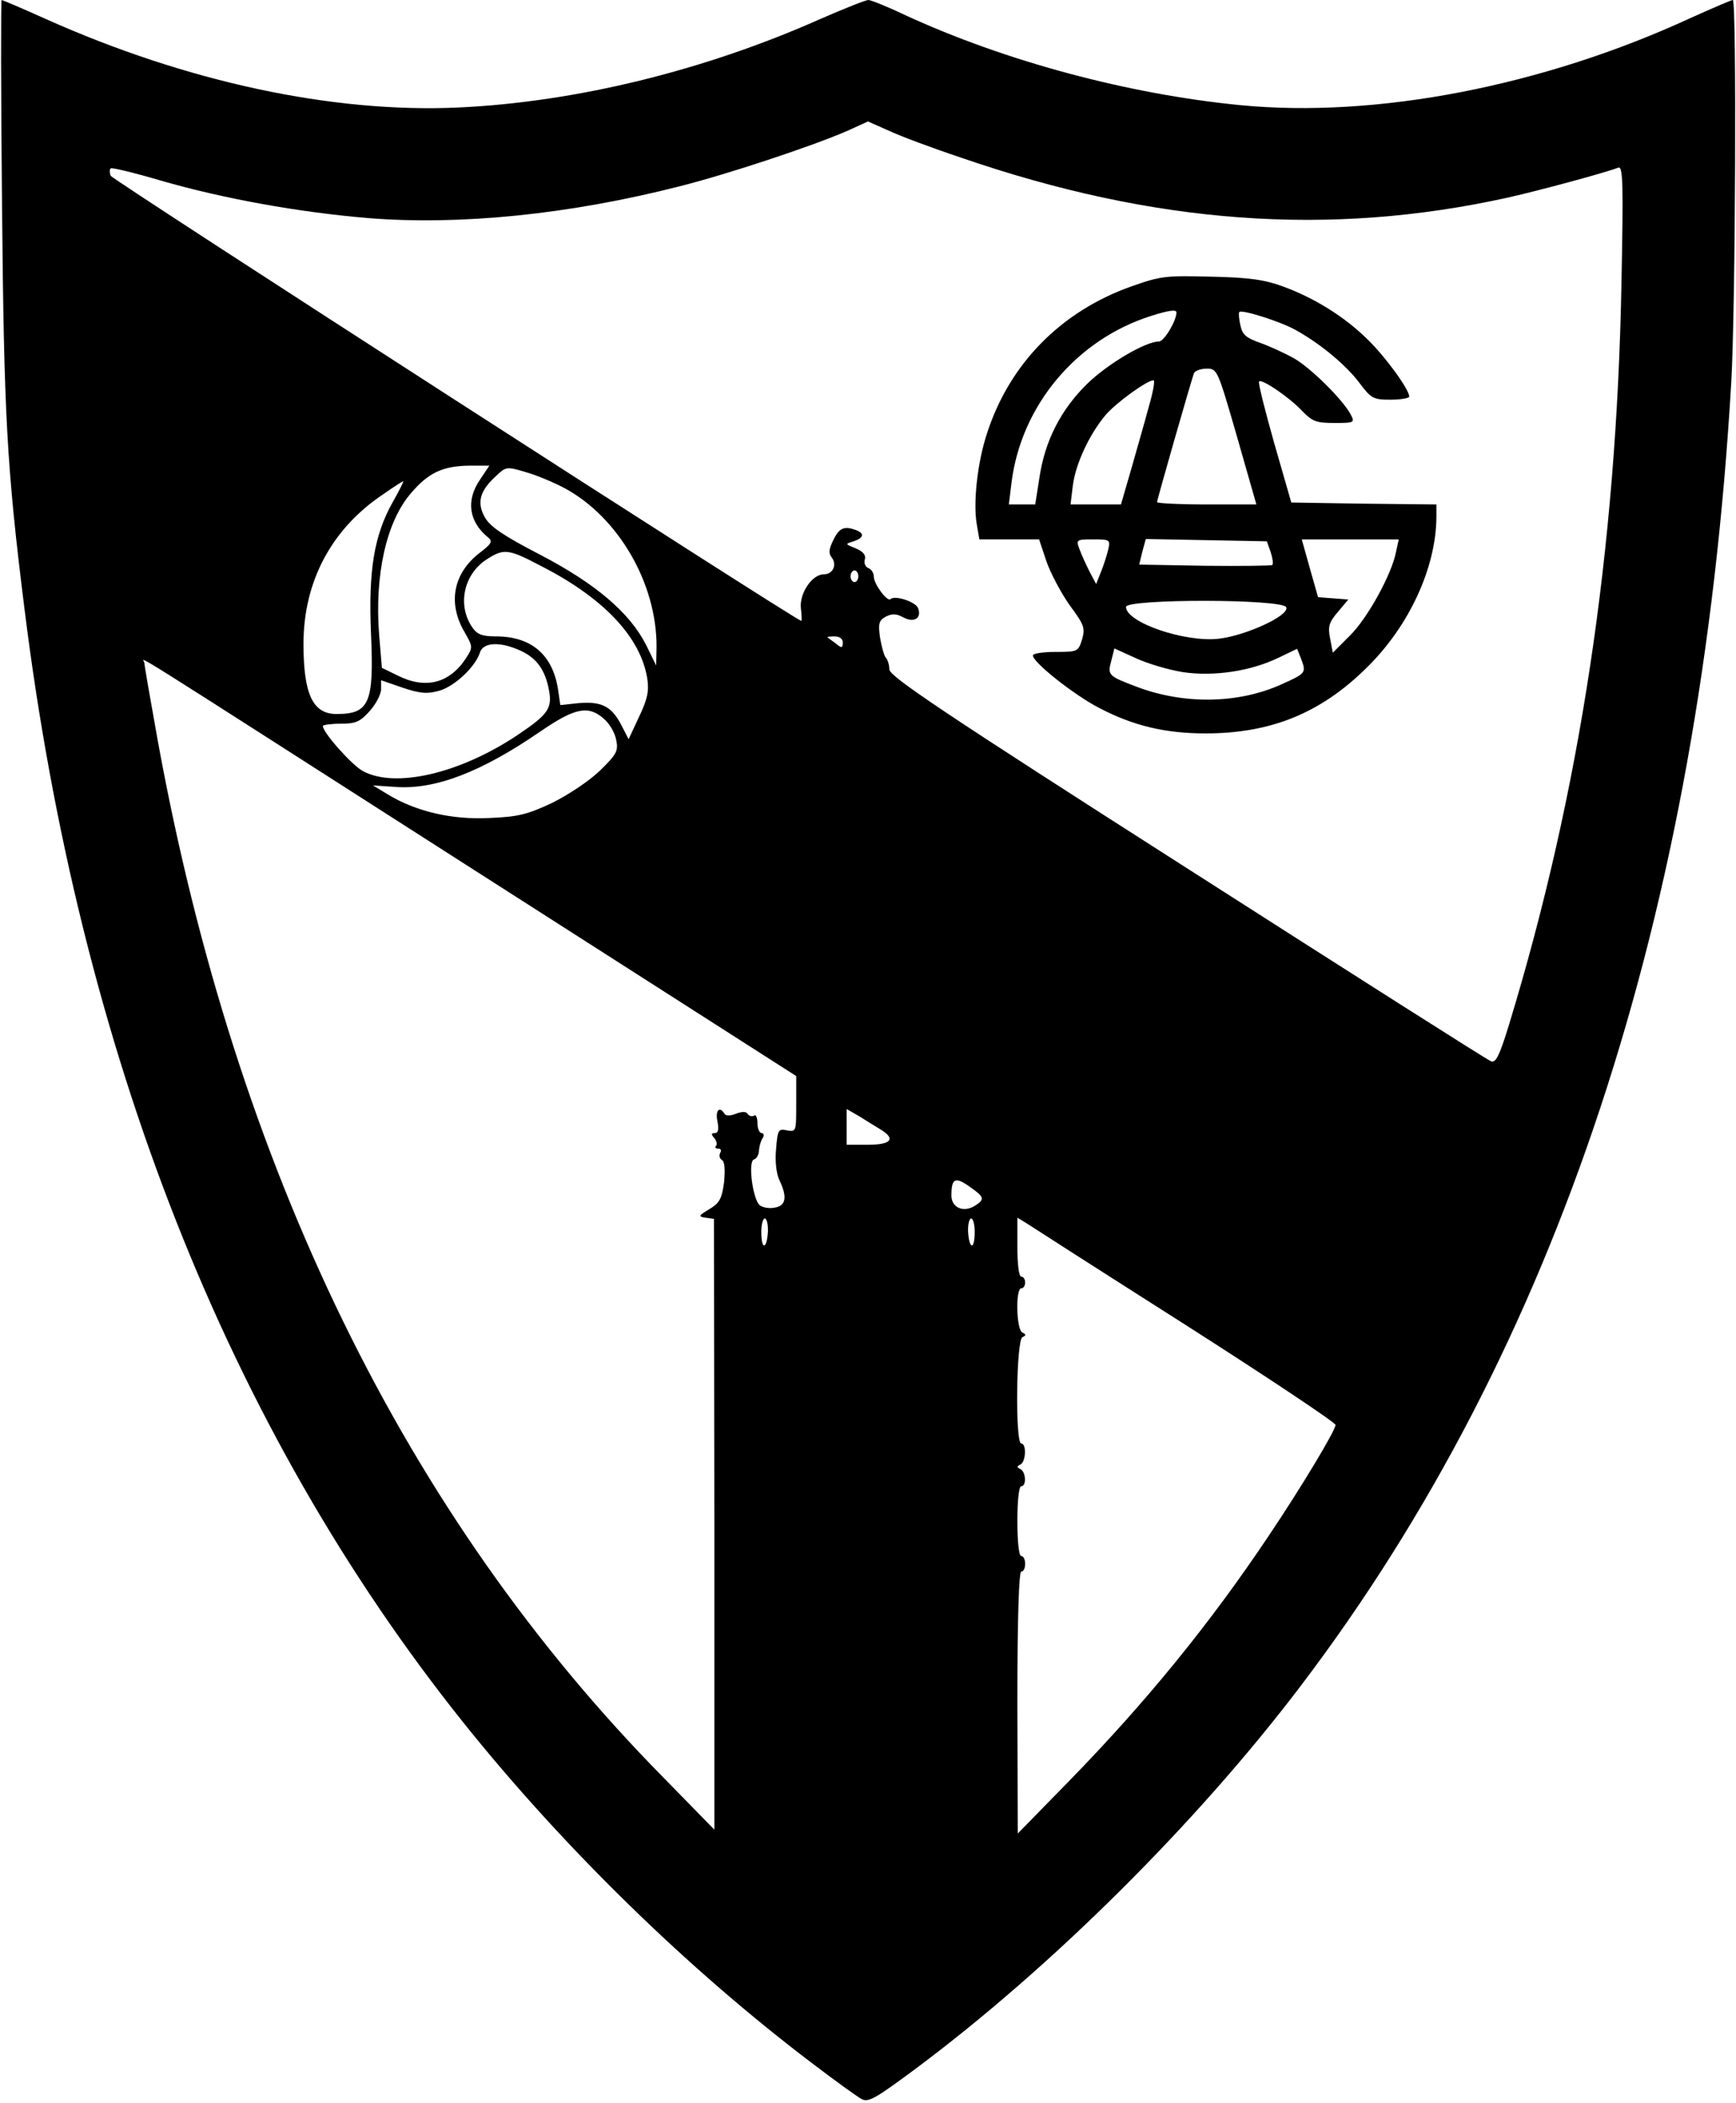 <?xml version="1.0" encoding="UTF-8" standalone="yes"?>
<svg version="1.0" xmlns="http://www.w3.org/2000/svg" width="335.12pt" height="405.94pt" viewBox="0 0 447 542" preserveAspectRatio="xMidYMid meet">
  <g transform="translate(0,542) scale(0.1,-0.1)" fill="#000000" stroke="none">
    <path d="M3 4893 c5 -543 12 -675 58 -1043 142 -1140 523 -2108 1131 -2869
256 -320 577 -634 899 -878 59 -45 116 -86 127 -92 18 -10 36 1 140 78 350
261 725 634 992 986 662 872 1030 1988 1110 3360 11 188 14 985 4 985 -4 0
-52 -21 -108 -46 -381 -176 -811 -259 -1161 -225 -288 28 -606 113 -864 232
-46 22 -89 39 -95 39 -7 0 -62 -22 -124 -49 -299 -133 -630 -214 -932 -228
-325 -15 -702 66 -1064 228 -60 27 -112 49 -114 49 -2 0 -2 -237 1 -527z
m2471 121 c499 -172 950 -205 1411 -103 80 18 247 63 284 77 12 4 13 -41 8
-299 -13 -689 -107 -1309 -289 -1907 -25 -82 -35 -102 -47 -97 -9 3 -361 227
-783 497 -626 400 -768 495 -768 513 0 11 -4 25 -9 30 -5 6 -11 29 -15 52 -5
36 -3 44 15 54 16 8 27 8 45 -2 28 -15 48 -2 38 24 -6 16 -60 34 -71 23 -8 -8
-43 39 -43 58 0 9 -6 19 -14 22 -8 3 -12 13 -9 23 3 11 -5 20 -24 28 -27 11
-28 11 -5 18 26 9 29 20 6 29 -30 11 -43 6 -58 -25 -12 -24 -13 -35 -5 -45 15
-19 4 -44 -20 -44 -30 0 -63 -49 -59 -87 2 -18 3 -33 1 -33 -12 0 -1776 1137
-1780 1147 -3 8 -3 16 0 19 2 3 60 -11 128 -31 162 -47 357 -82 535 -97 237
-19 518 9 804 82 123 31 340 103 430 142 l55 25 54 -24 c30 -14 113 -45 185
-69z m-1239 -830 c-37 -54 -29 -109 22 -150 11 -9 7 -16 -22 -38 -68 -52 -84
-128 -41 -203 23 -40 23 -41 5 -69 -43 -66 -106 -81 -178 -44 l-39 19 -7 85
c-12 153 18 291 82 365 45 53 82 70 150 71 l52 0 -24 -36z m218 -22 c139 -75
238 -246 237 -410 l-1 -47 -26 53 c-42 83 -130 158 -274 233 -93 48 -128 72
-141 95 -22 38 -14 69 28 107 26 25 28 25 78 10 28 -8 73 -27 99 -41z m-443
-36 c-48 -85 -63 -177 -56 -339 8 -179 -4 -207 -89 -207 -61 0 -85 51 -85 181
0 160 72 296 205 385 27 19 51 34 52 34 2 0 -10 -24 -27 -54z m385 -166 c160
-82 254 -183 271 -288 5 -32 1 -53 -21 -99 l-27 -58 -19 37 c-25 48 -51 61
-110 56 l-47 -5 -6 41 c-14 89 -69 136 -160 136 -35 0 -48 5 -60 22 -41 58
-23 139 37 177 44 28 55 27 142 -19z m815 -25 c0 -8 -4 -15 -10 -15 -5 0 -10
7 -10 15 0 8 5 15 10 15 6 0 10 -7 10 -15z m-40 -171 c0 -14 -3 -15 -17 -3
-10 7 -20 15 -22 16 -2 2 5 3 17 3 14 0 22 -6 22 -16z m-837 -18 c44 -18 67
-47 78 -96 12 -55 3 -69 -82 -126 -148 -98 -313 -136 -396 -91 -28 15 -103 99
-103 116 0 3 21 6 46 6 39 0 50 5 75 33 16 18 29 43 29 56 l0 23 55 -19 c45
-15 63 -17 95 -8 39 11 93 61 105 99 8 25 49 28 98 7z m-110 -570 l827 -529 0
-72 c0 -71 0 -72 -24 -68 -22 5 -24 2 -28 -49 -3 -32 1 -64 9 -80 20 -42 17
-65 -12 -70 -14 -3 -31 0 -39 6 -18 15 -31 113 -15 118 7 2 13 13 13 24 1 11
5 25 10 32 4 6 2 12 -3 12 -6 0 -11 12 -11 26 0 14 -4 23 -9 19 -5 -3 -12 -1
-16 4 -3 7 -15 7 -30 1 -15 -6 -27 -6 -30 0 -13 21 -24 8 -18 -20 4 -21 2 -30
-7 -30 -9 0 -10 -3 -1 -13 6 -8 8 -17 4 -20 -3 -4 -1 -7 6 -7 7 0 9 -5 5 -11
-3 -6 -2 -14 4 -18 8 -4 9 -25 6 -58 -6 -42 -11 -53 -38 -69 -28 -17 -29 -19
-10 -22 l22 -3 1 -787 0 -787 -132 135 c-664 674 -1101 1569 -1302 2668 -19
106 -35 197 -35 203 0 13 -102 76 853 -535z m331 392 c15 -13 29 -37 32 -55 6
-28 1 -37 -42 -79 -28 -27 -81 -62 -123 -83 -64 -30 -88 -36 -162 -39 -97 -5
-190 17 -262 61 l-38 23 59 -4 c102 -7 220 38 374 144 88 60 122 67 162 32z
m714 -1059 c39 -24 27 -39 -33 -39 l-55 0 0 46 0 46 33 -19 c17 -11 42 -26 55
-34z m233 -150 c34 -24 35 -30 10 -46 -30 -19 -61 -5 -61 26 0 46 10 50 51 20z
m-524 -114 c-3 -46 -17 -46 -17 0 0 19 4 35 9 35 5 0 9 -16 8 -35z m533 0 c0
-46 -14 -46 -17 0 -1 19 3 35 8 35 5 0 9 -16 9 -35z m543 -239 c213 -136 387
-252 387 -258 0 -14 -87 -159 -173 -287 -152 -227 -316 -428 -514 -631 l-132
-135 -1 338 c0 218 4 337 10 337 6 0 10 9 10 20 0 11 -4 20 -10 20 -6 0 -10
37 -10 90 0 53 4 90 10 90 14 0 12 37 -2 44 -10 5 -10 7 0 12 14 7 16 54 2 54
-16 0 -13 267 3 274 10 5 10 7 0 12 -16 7 -18 114 -3 114 6 0 10 7 10 15 0 8
-4 15 -10 15 -6 0 -10 32 -10 76 l0 76 23 -14 c12 -8 196 -126 410 -262z"/>
    <path d="M2914 4682 c-181 -64 -314 -199 -372 -378 -25 -75 -36 -178 -27 -233
l7 -41 77 0 77 0 19 -57 c11 -31 38 -82 60 -113 37 -50 40 -58 32 -87 -10 -32
-11 -33 -68 -33 -33 0 -59 -4 -59 -9 0 -18 105 -101 170 -135 88 -46 170 -66
275 -66 168 0 297 52 416 170 109 107 178 257 179 387 l0 33 -187 2 -187 3
-44 153 c-24 85 -42 156 -39 159 8 7 78 -41 111 -76 26 -27 36 -31 83 -31 52
0 53 1 42 22 -20 38 -102 119 -145 144 -23 13 -62 31 -87 40 -37 13 -47 21
-52 45 -4 17 -5 32 -3 35 7 7 111 -26 148 -48 64 -36 128 -90 161 -134 31 -41
36 -44 81 -44 26 0 48 4 48 8 0 18 -60 101 -107 147 -60 59 -137 107 -219 137
-46 17 -87 23 -184 25 -117 3 -130 2 -206 -25z m116 -67 c0 -22 -32 -75 -45
-75 -35 0 -133 -58 -186 -110 -67 -66 -108 -146 -122 -240 l-11 -70 -34 0 -34
0 7 57 c25 198 167 368 360 429 44 14 65 17 65 9z m156 -320 l50 -175 -128 0
c-70 0 -128 3 -128 6 0 6 84 299 95 332 2 6 17 12 33 12 27 0 28 -2 78 -175z
m-227 78 c-10 -38 -31 -110 -45 -160 l-27 -93 -65 0 -65 0 6 49 c7 55 42 131
84 181 26 31 107 90 124 90 4 0 -1 -30 -12 -67z m-105 -370 c-4 -16 -12 -41
-19 -58 l-12 -30 -17 32 c-9 18 -21 44 -26 58 -9 24 -8 25 35 25 44 0 45 -1
39 -27z m419 -6 c5 -16 7 -30 4 -33 -2 -2 -80 -3 -174 -2 l-169 3 8 33 9 33
156 -3 156 -3 10 -28z m323 1 c-11 -58 -74 -172 -119 -216 l-44 -44 -7 37 c-6
30 -3 41 20 68 l27 32 -39 3 -39 3 -21 74 -21 75 125 0 125 0 -7 -32z m-283
-143 c9 -21 -104 -73 -174 -81 -87 -10 -239 42 -239 82 0 21 405 21 413 -1z
m-267 -167 c79 -12 175 2 247 37 l48 23 10 -25 c14 -37 13 -38 -49 -66 -112
-51 -252 -53 -374 -7 -74 28 -76 30 -66 67 l8 32 55 -25 c30 -14 84 -30 121
-36z"/>
  </g>
</svg>